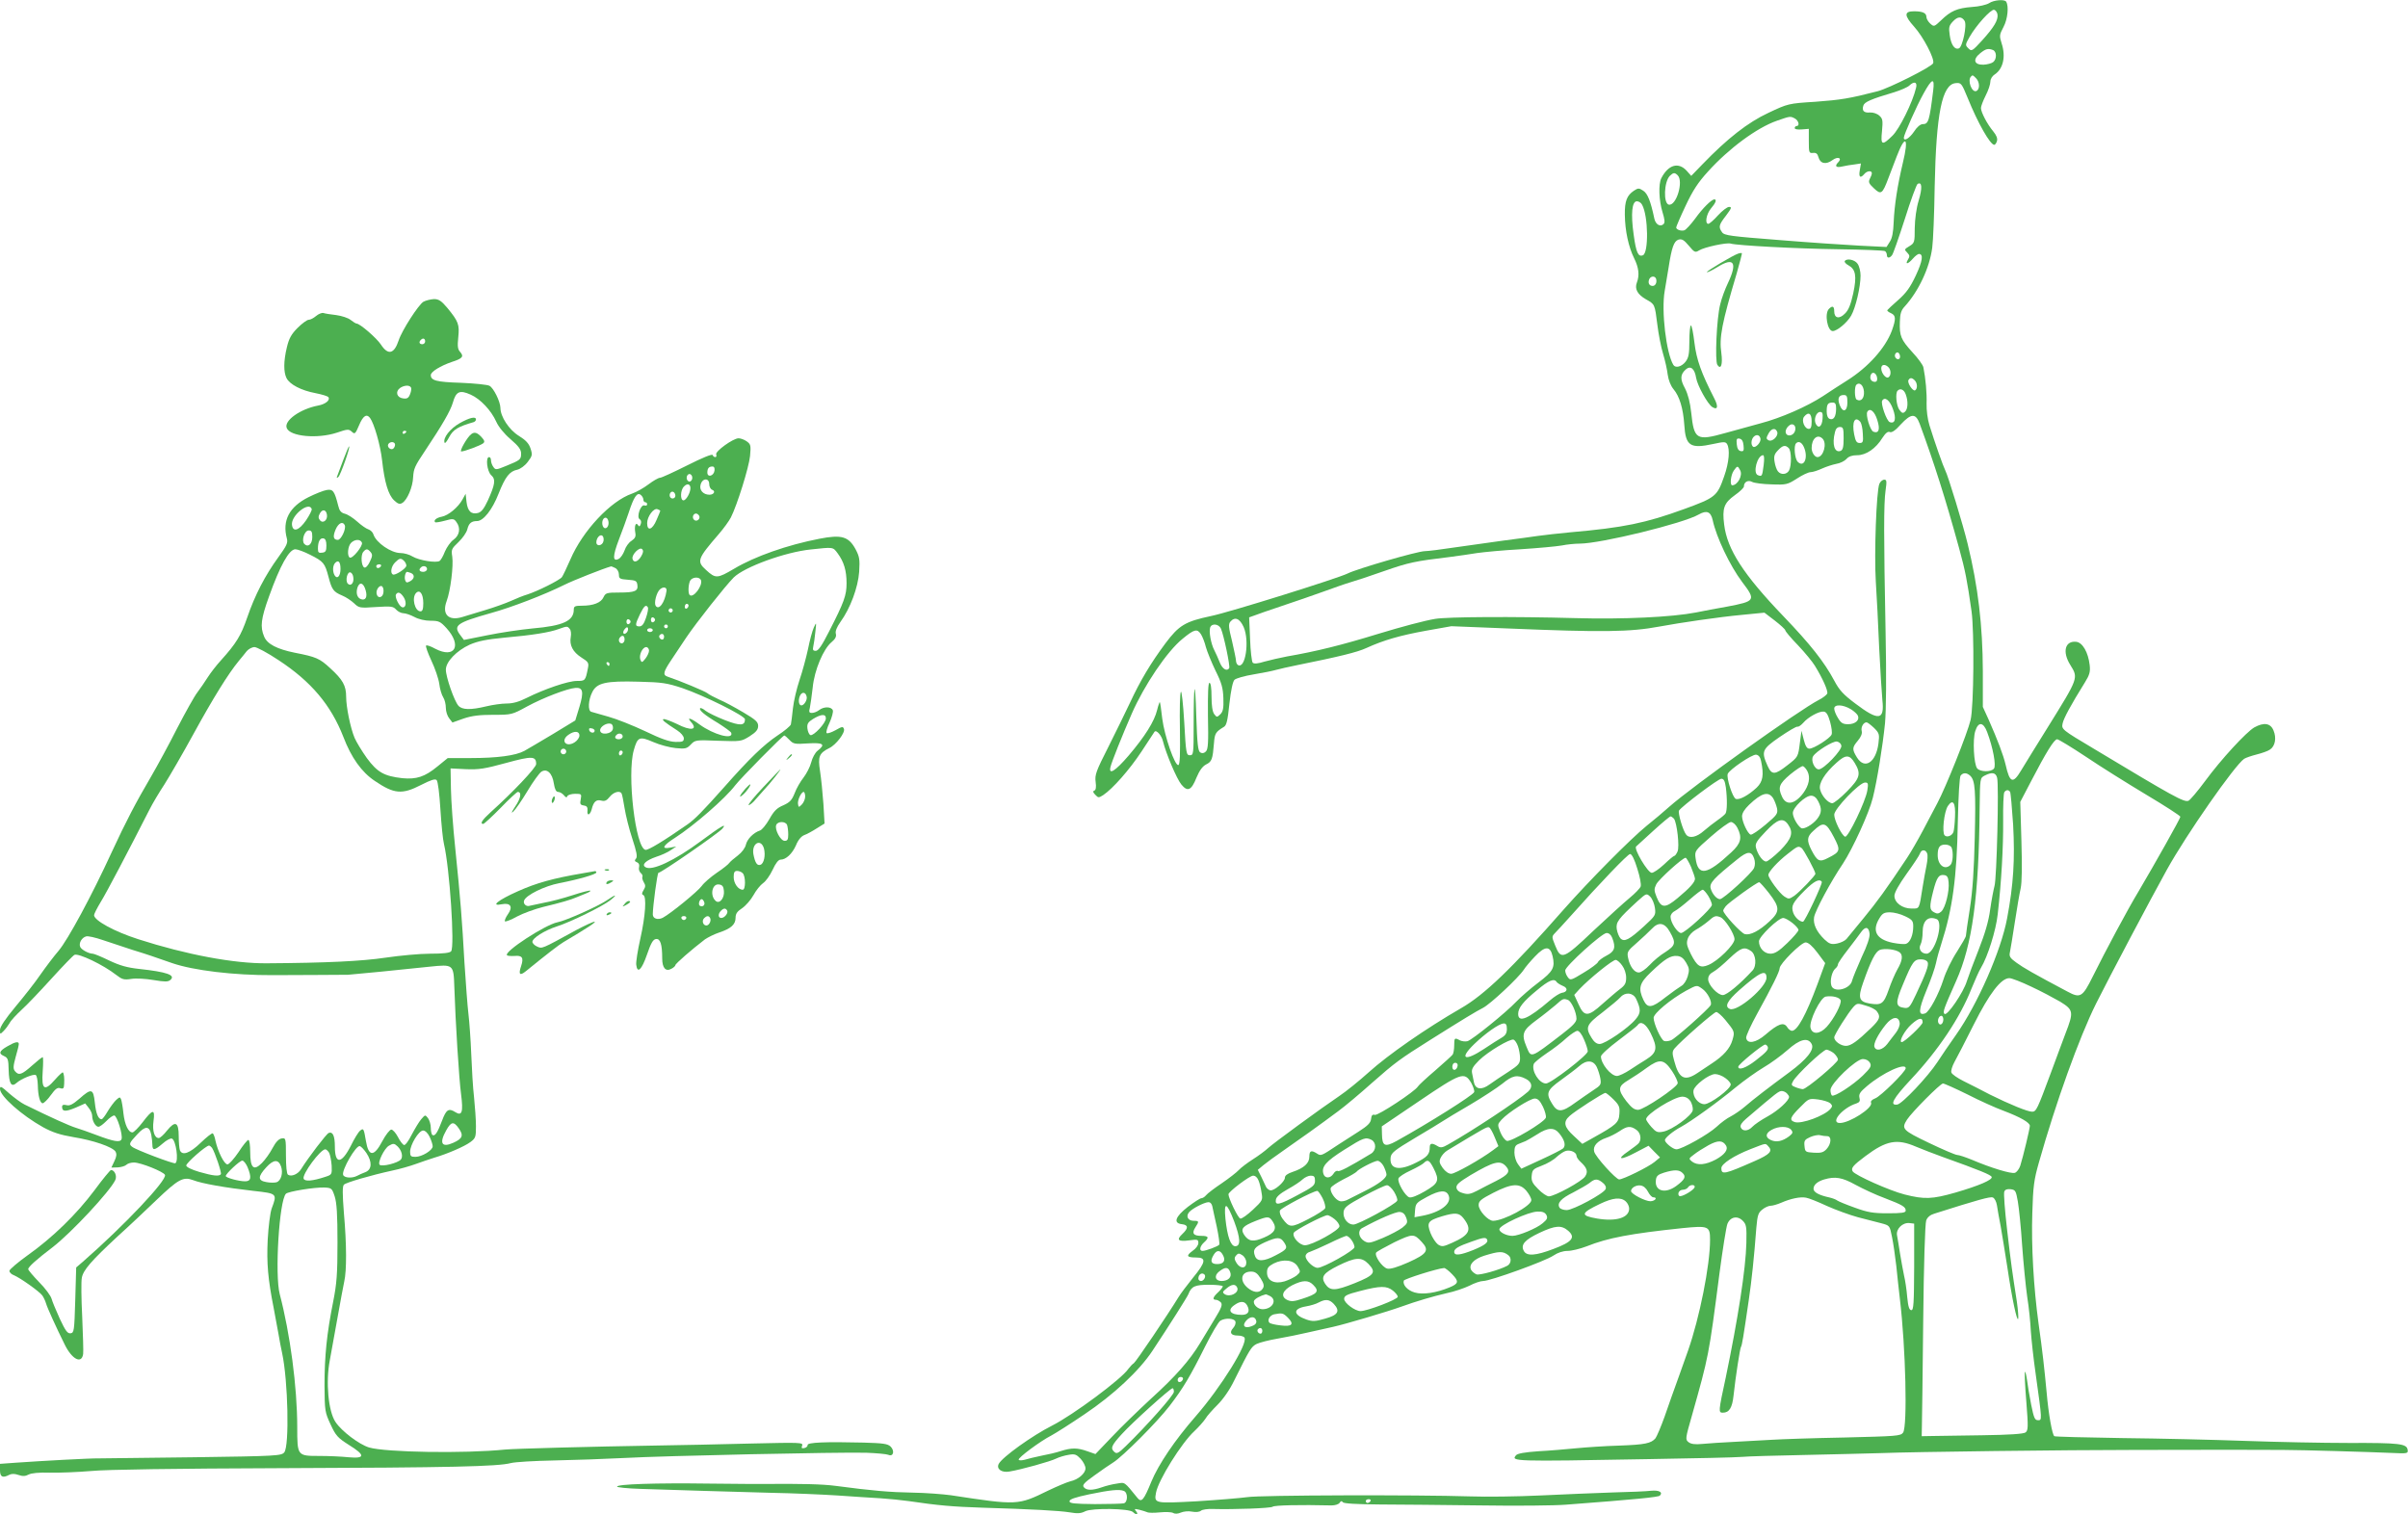 <?xml version="1.0" standalone="no"?>
<!DOCTYPE svg PUBLIC "-//W3C//DTD SVG 20010904//EN"
 "http://www.w3.org/TR/2001/REC-SVG-20010904/DTD/svg10.dtd">
<svg version="1.0" xmlns="http://www.w3.org/2000/svg"
 width="1280pt" height="805pt" viewBox="0 0 1280 805"
 preserveAspectRatio="xMidYMid meet">
<g transform="translate(0,805) scale(0.1,-0.1)"
fill="#4caf50" stroke="none">
<path d="M10573 8033 c-13 -8 -53 -18 -90 -20 -79 -6 -114 -21 -165 -71 -37
-35 -38 -35 -58 -17 -11 10 -20 26 -20 35 0 21 -20 30 -66 30 -53 0 -53 -22 1
-82 48 -53 110 -171 101 -194 -7 -19 -234 -133 -295 -149 -151 -39 -197 -46
-331 -56 -144 -9 -146 -10 -250 -59 -109 -51 -217 -135 -352 -275 l-58 -60
-25 28 c-44 47 -97 31 -134 -40 -16 -32 -13 -118 6 -180 12 -39 14 -56 6 -64
-17 -17 -42 -3 -49 28 -20 95 -36 134 -59 149 -23 15 -27 15 -50 0 -37 -25
-49 -55 -48 -127 1 -87 20 -172 49 -231 25 -50 30 -91 15 -130 -13 -34 3 -63
48 -89 48 -27 47 -25 61 -136 6 -49 19 -117 30 -153 11 -36 22 -86 25 -112 4
-29 16 -59 30 -76 33 -39 52 -103 58 -190 7 -113 31 -129 155 -102 55 12 64
12 72 0 17 -27 11 -99 -15 -172 -37 -106 -45 -113 -212 -174 -206 -75 -322
-99 -608 -124 -60 -6 -137 -14 -170 -19 -33 -5 -116 -16 -185 -25 -69 -10
-184 -26 -256 -36 -72 -11 -144 -20 -160 -20 -38 0 -362 -94 -411 -119 -50
-25 -631 -207 -726 -226 -137 -29 -170 -49 -242 -145 -78 -105 -133 -197 -188
-315 -23 -49 -75 -155 -115 -235 -66 -130 -73 -149 -68 -187 4 -28 1 -43 -7
-46 -9 -3 -7 -10 5 -22 16 -17 18 -17 42 -2 51 34 140 135 204 232 36 55 67
102 69 105 10 12 38 -20 45 -51 16 -65 73 -200 98 -230 33 -40 53 -31 80 37
16 38 32 60 51 70 31 15 35 28 42 113 4 53 9 60 53 87 14 8 20 35 29 123 8 72
18 118 27 127 8 8 54 21 103 29 49 8 102 19 119 24 17 5 67 16 111 25 223 45
321 69 368 91 92 42 179 67 317 92 l135 24 300 -12 c504 -21 650 -19 805 10
113 21 319 51 437 62 l122 12 55 -42 c31 -24 56 -47 56 -52 0 -5 30 -41 68
-80 37 -39 77 -88 89 -108 42 -68 71 -134 66 -148 -3 -7 -23 -23 -45 -34 -102
-52 -672 -459 -795 -568 -28 -25 -82 -71 -120 -101 -86 -70 -303 -289 -441
-445 -276 -314 -422 -454 -546 -525 -187 -108 -387 -247 -491 -341 -49 -44
-119 -101 -155 -125 -98 -66 -351 -251 -380 -278 -14 -13 -50 -40 -80 -59 -30
-19 -64 -45 -75 -57 -11 -12 -52 -44 -90 -70 -39 -26 -77 -55 -84 -64 -7 -9
-19 -16 -25 -16 -7 0 -39 -21 -72 -46 -67 -52 -79 -87 -31 -92 34 -4 35 -21 2
-52 -33 -31 -23 -42 36 -34 45 6 49 5 49 -14 0 -12 -13 -30 -31 -42 -36 -26
-31 -35 19 -35 56 0 52 -24 -16 -107 -32 -40 -67 -86 -77 -103 -60 -98 -227
-345 -238 -352 -7 -4 -20 -18 -29 -30 -36 -54 -295 -246 -406 -302 -105 -53
-264 -167 -283 -203 -14 -27 15 -48 56 -41 62 10 220 54 249 69 16 8 47 17 67
20 32 6 41 2 63 -21 14 -15 26 -38 26 -51 0 -27 -39 -60 -81 -69 -16 -4 -69
-26 -117 -49 -161 -79 -163 -79 -517 -25 -44 6 -136 13 -205 14 -118 2 -213
10 -409 36 -68 9 -179 12 -391 10 -8 -1 -134 1 -280 2 -286 4 -490 -3 -490
-16 0 -4 55 -10 122 -12 204 -7 481 -15 698 -21 113 -2 270 -9 350 -14 80 -6
183 -12 230 -15 47 -3 114 -10 150 -15 155 -23 235 -30 390 -35 268 -8 412
-16 467 -25 40 -7 59 -6 82 6 36 18 234 15 253 -4 18 -18 32 -14 17 4 -11 13
-9 14 17 8 16 -4 35 -10 42 -13 7 -4 37 -4 67 -1 30 3 62 2 71 -3 10 -6 25 -5
41 2 14 6 40 9 59 5 20 -4 40 -2 48 5 7 6 35 10 62 9 115 -3 309 4 319 12 9 8
144 11 313 7 19 0 38 6 43 14 6 10 11 11 17 3 4 -7 70 -11 197 -12 105 0 345
-3 535 -5 190 -3 395 -1 455 4 370 28 490 40 498 48 18 18 -4 30 -46 26 -23
-3 -114 -7 -202 -9 -88 -3 -261 -10 -385 -16 -124 -6 -292 -8 -375 -5 -281 9
-1119 7 -1185 -4 -36 -5 -157 -15 -269 -22 -224 -12 -227 -12 -216 46 12 66
136 265 204 327 22 21 48 50 58 65 9 16 39 49 65 75 29 29 64 78 89 130 83
167 90 178 118 193 16 8 67 21 114 29 46 8 115 22 153 31 38 8 101 23 139 31
68 15 293 82 365 108 77 28 169 55 239 71 40 8 95 27 122 40 26 14 59 25 73
25 38 0 331 106 373 135 24 16 51 25 76 25 21 0 66 11 100 24 115 46 235 68
509 97 140 14 148 11 148 -62 0 -136 -56 -415 -117 -589 -3 -8 -25 -69 -48
-135 -24 -66 -59 -164 -77 -217 -19 -53 -41 -104 -48 -114 -23 -27 -55 -34
-193 -39 -73 -2 -175 -9 -227 -14 -52 -5 -143 -13 -202 -16 -73 -5 -111 -12
-119 -21 -28 -33 -21 -34 696 -21 248 4 475 9 505 12 30 3 177 7 325 10 149 3
333 8 410 10 177 7 994 17 1355 17 388 1 703 1 785 0 94 0 468 -11 578 -16 85
-4 88 -3 85 17 -5 32 -42 37 -313 36 -137 0 -385 5 -550 11 -165 6 -459 13
-654 15 -194 3 -357 7 -361 10 -11 7 -31 117 -41 234 -12 127 -22 219 -43 366
-26 189 -39 415 -33 586 4 142 9 178 35 269 90 319 214 664 304 845 69 138
291 558 376 711 104 188 361 556 411 590 9 6 39 16 66 23 28 7 60 18 71 26 28
18 36 62 19 102 -16 39 -51 44 -102 16 -43 -25 -176 -169 -262 -286 -40 -54
-80 -101 -88 -104 -24 -9 -78 21 -502 276 -173 103 -173 104 -167 135 6 28 42
95 119 219 24 39 29 55 25 91 -8 69 -38 120 -71 124 -60 7 -76 -53 -32 -123
43 -70 45 -66 -119 -330 -62 -99 -125 -202 -142 -230 -44 -74 -61 -68 -83 30
-13 54 -42 130 -90 239 l-31 68 0 191 c-1 242 -25 448 -81 677 -24 99 -104
362 -119 390 -10 19 -56 149 -84 240 -10 32 -16 80 -15 115 2 54 -5 133 -17
192 -2 12 -28 48 -58 80 -61 67 -70 87 -67 163 1 42 7 61 25 80 74 81 133 206
147 313 5 37 11 183 13 325 8 389 39 543 111 550 30 3 32 0 65 -80 53 -131
119 -248 141 -248 4 0 11 9 14 20 4 14 -2 30 -20 52 -31 37 -65 101 -65 124 0
9 11 38 25 66 14 27 25 60 25 74 0 14 10 30 24 39 44 29 59 95 36 164 -13 41
-12 46 10 88 22 41 29 110 14 134 -8 14 -67 9 -91 -8z m45 -60 c4 -30 -18 -67
-82 -138 -53 -58 -56 -59 -73 -42 -17 17 -17 19 6 60 36 63 113 148 131 145 8
-2 16 -13 18 -25z m-175 -34 c14 -22 -11 -139 -30 -146 -23 -9 -42 19 -49 70
-6 41 -4 51 17 73 25 27 46 28 62 3z m151 -155 c20 -8 21 -48 1 -64 -9 -7 -32
-13 -52 -14 -50 -1 -58 28 -17 61 30 24 42 27 68 17z m-90 -150 c20 -20 21
-60 1 -68 -24 -9 -48 57 -28 77 9 9 9 9 27 -9z m-228 -66 c-20 -162 -25 -178
-56 -178 -12 0 -31 -16 -46 -40 -24 -35 -54 -54 -54 -32 0 15 68 169 105 235
45 82 60 86 51 15z m-91 15 c-18 -77 -89 -220 -126 -255 -55 -54 -63 -50 -55
25 5 56 4 66 -14 82 -12 11 -33 18 -50 17 -33 -3 -44 10 -35 37 6 19 40 34
165 71 35 11 71 27 79 35 26 25 44 19 36 -12z m-644 -163 c20 -11 27 -40 9
-40 -5 0 -10 -5 -10 -11 0 -6 15 -9 38 -7 l37 3 0 -65 c0 -61 1 -65 22 -63 17
2 24 -4 29 -22 9 -35 40 -42 75 -16 28 21 53 11 30 -12 -20 -20 -12 -30 22
-22 17 4 47 9 66 11 l33 5 -6 -36 c-7 -37 3 -45 24 -20 14 17 40 20 40 4 0 -6
-5 -19 -11 -30 -8 -17 -5 -25 22 -50 38 -36 45 -31 77 54 12 31 32 83 44 115
46 121 66 102 33 -33 -29 -122 -45 -225 -49 -317 -2 -53 -8 -85 -21 -104 l-17
-27 -142 7 c-77 4 -271 17 -430 30 -256 20 -290 24 -302 41 -20 28 -18 39 21
89 29 39 32 46 16 46 -10 0 -36 -20 -59 -45 -22 -25 -46 -45 -51 -45 -20 0
-11 52 14 82 25 29 32 48 18 48 -15 0 -62 -46 -102 -102 -23 -31 -49 -59 -57
-62 -17 -6 -44 3 -44 15 0 4 22 56 50 115 38 81 66 124 119 182 111 123 260
233 366 270 72 25 71 25 96 12z m-623 -302 c32 -32 -7 -163 -47 -156 -30 6
-26 121 5 153 19 18 26 19 42 3z m1281 -134 c-13 -43 -20 -98 -21 -147 0 -75
-1 -79 -29 -96 -27 -16 -27 -18 -11 -34 14 -14 14 -21 4 -37 -17 -28 0 -25 26
5 12 14 27 25 32 25 25 0 20 -37 -16 -114 -30 -64 -51 -93 -94 -131 -30 -26
-56 -51 -58 -54 -1 -4 8 -11 20 -16 26 -12 27 -30 4 -94 -35 -92 -125 -193
-238 -264 -35 -22 -92 -59 -128 -83 -84 -55 -223 -116 -330 -144 -47 -13 -132
-36 -189 -52 -153 -43 -166 -35 -181 107 -6 56 -17 98 -33 130 -27 49 -26 74
4 101 25 22 47 5 55 -45 7 -41 61 -139 86 -155 29 -18 33 3 10 47 -68 133 -94
204 -105 295 -6 50 -14 92 -19 92 -4 0 -8 -38 -8 -84 0 -69 -4 -88 -21 -110
-21 -26 -53 -34 -64 -16 -38 62 -65 288 -46 394 6 34 15 90 21 126 16 104 28
138 52 146 18 5 29 -1 55 -32 30 -36 34 -38 55 -25 27 17 147 43 168 36 33
-10 348 -27 572 -30 131 -2 242 -6 248 -10 5 -3 10 -13 10 -21 0 -17 14 -18
27 -1 6 6 36 93 68 192 31 99 62 183 68 187 24 14 26 -21 6 -88z m-1470 -23
c33 -60 35 -256 4 -268 -25 -10 -36 14 -49 109 -16 113 -9 178 17 178 10 0 23
-8 28 -19z m74 -393 c6 -19 -3 -38 -18 -38 -18 0 -26 15 -19 34 7 19 31 21 37
4z m1297 -414 c0 -16 -16 -19 -25 -4 -8 13 4 32 16 25 5 -4 9 -13 9 -21z m-62
-56 c15 -15 15 -45 0 -54 -13 -8 -38 22 -38 48 0 21 20 24 38 6z m-60 -56 c2
-14 -2 -22 -12 -22 -19 0 -29 17 -22 36 8 22 30 12 34 -14z m200 -14 c14 -14
16 -44 2 -53 -12 -7 -44 41 -35 55 8 13 18 13 33 -2z m-270 -59 c3 -36 -16
-57 -39 -43 -11 6 -12 67 -2 78 17 17 38 -1 41 -35z m222 -15 c14 -37 12 -80
-4 -93 -11 -10 -17 -7 -30 11 -16 22 -22 89 -9 101 14 15 34 6 43 -19z m-310
-44 c0 -48 -25 -56 -41 -13 -13 34 -5 53 21 53 17 0 20 -6 20 -40z m242 -34
c19 -51 12 -81 -17 -70 -17 7 -49 99 -40 114 14 23 40 3 57 -44z m-302 2 c0
-42 -13 -63 -34 -55 -10 4 -16 18 -16 40 0 38 6 47 32 47 14 0 18 -8 18 -32z
m219 -61 c16 -50 8 -73 -21 -62 -17 7 -42 90 -32 106 14 23 39 2 53 -44z
m-291 6 c-3 -41 -22 -54 -36 -26 -12 23 2 63 23 63 13 0 15 -8 13 -37z m-58
-13 c0 -29 -4 -40 -15 -40 -23 0 -41 46 -25 65 23 28 40 18 40 -25z m574 -12
c77 -209 137 -397 210 -663 33 -121 42 -166 66 -335 15 -108 12 -505 -5 -577
-16 -69 -132 -359 -177 -443 -16 -30 -51 -96 -77 -146 -26 -49 -64 -115 -84
-145 -111 -167 -160 -234 -230 -319 -43 -52 -85 -103 -92 -112 -8 -9 -30 -20
-50 -24 -31 -6 -41 -2 -67 22 -42 41 -61 81 -55 118 6 35 89 190 154 286 51
78 138 267 158 348 23 91 53 278 65 397 6 70 8 245 3 485 -10 508 -10 684 0
753 7 49 6 57 -7 57 -9 0 -21 -10 -26 -22 -16 -38 -28 -373 -19 -518 5 -74 13
-234 18 -355 6 -121 14 -246 17 -277 12 -108 -20 -112 -144 -18 -64 48 -85 71
-112 122 -53 99 -126 192 -271 343 -211 220 -298 354 -314 486 -11 87 -1 115
56 156 27 19 49 40 49 47 0 24 22 36 44 24 11 -6 58 -12 103 -13 78 -3 85 -1
135 31 29 19 61 34 73 34 11 0 38 9 60 19 22 10 56 21 76 25 20 3 44 15 54 26
12 14 31 20 57 20 47 0 99 35 134 92 17 26 29 36 40 31 10 -4 30 9 58 41 55
59 79 60 100 4z m-315 9 c6 -8 12 -36 13 -63 3 -43 1 -49 -17 -49 -16 0 -22
10 -29 46 -13 66 4 100 33 66z m-348 -50 c-10 -26 -44 -30 -49 -6 -2 9 4 24
14 33 22 23 46 4 35 -27z m259 -37 c0 -46 -4 -62 -16 -67 -32 -12 -47 34 -30
100 4 18 13 27 26 27 18 0 20 -7 20 -60z m-353 34 c8 -22 -27 -56 -47 -44 -12
7 -12 12 0 34 15 29 38 34 47 10z m-89 -36 c4 -19 -26 -51 -39 -43 -13 9 -11
39 3 53 15 15 32 10 36 -10z m330 0 c25 -25 5 -98 -27 -98 -15 0 -31 25 -31
48 0 50 31 77 58 50z m-420 -36 c3 -28 0 -33 -15 -30 -12 2 -19 14 -21 36 -3
28 0 33 15 30 12 -2 19 -14 21 -36z m320 -7 c26 -56 2 -114 -32 -80 -16 16
-22 85 -9 98 13 14 30 6 41 -18z m-80 -7 c15 -15 16 -92 2 -119 -12 -22 -43
-25 -59 -5 -7 8 -15 31 -18 51 -5 29 -1 41 17 60 26 28 40 31 58 13z m-133
-90 c-8 -62 -9 -62 -31 -54 -28 11 -3 106 28 106 6 0 7 -20 3 -52z m-125 -28
c15 -27 -13 -79 -42 -80 -14 0 -8 55 8 78 19 27 21 27 34 2z m-146 -265 c19
-90 92 -243 156 -328 75 -99 72 -103 -80 -132 -52 -9 -126 -23 -165 -31 -129
-25 -388 -37 -640 -30 -330 9 -681 7 -746 -4 -55 -9 -176 -41 -304 -80 -195
-60 -329 -93 -485 -120 -36 -7 -89 -19 -118 -27 -35 -11 -56 -13 -63 -6 -5 5
-12 62 -14 125 l-5 116 28 10 c15 6 81 29 147 51 66 22 165 56 220 76 55 20
120 43 145 50 25 7 106 34 180 60 129 45 163 52 347 74 45 6 110 15 145 21 35
5 138 15 230 20 92 6 191 15 219 20 29 6 72 10 96 10 111 0 553 108 633 155
42 24 64 15 74 -30z m-2493 -569 c32 -74 9 -226 -31 -201 -5 3 -10 14 -10 23
0 9 -10 55 -21 104 -18 71 -20 90 -9 103 24 28 50 18 71 -29z m-121 -8 c15
-34 50 -200 44 -210 -12 -19 -36 -5 -50 30 -8 20 -21 50 -29 65 -18 34 -30
100 -22 122 9 23 46 18 57 -7z m-106 -30 c8 -13 20 -43 26 -68 7 -25 30 -81
51 -125 33 -66 40 -92 42 -147 2 -53 -2 -71 -16 -85 -18 -17 -19 -17 -33 1 -9
13 -14 45 -14 93 0 45 -4 73 -11 73 -7 0 -9 -56 -8 -175 3 -143 1 -178 -11
-190 -10 -10 -20 -11 -30 -5 -12 7 -16 45 -21 192 -6 211 -14 186 -14 -47 0
-153 -1 -160 -20 -160 -19 0 -21 10 -30 175 -6 102 -14 170 -18 162 -5 -7 -7
-97 -5 -199 2 -133 0 -187 -8 -190 -19 -6 -74 154 -86 247 -5 47 -11 86 -13
88 -1 1 -8 -17 -14 -42 -15 -62 -66 -142 -151 -242 -72 -84 -108 -106 -97 -61
6 26 63 169 113 283 66 151 188 332 270 398 63 52 78 55 98 24z m3454 -398
c18 -11 35 -27 38 -35 10 -24 -15 -45 -52 -45 -28 0 -38 6 -54 33 -11 17 -20
40 -20 50 0 24 46 22 88 -3z m-110 -67 c8 -29 12 -59 8 -68 -7 -19 -94 -75
-118 -75 -13 0 -21 13 -30 48 l-12 47 -8 -60 c-10 -80 -9 -78 -68 -124 -65
-51 -82 -52 -104 -3 -35 78 -30 89 64 154 47 32 89 57 95 55 5 -2 18 7 30 20
26 31 85 63 109 60 14 -1 23 -16 34 -54z m234 -33 c28 -28 29 -34 23 -83 -13
-100 -73 -140 -114 -74 -27 44 -26 53 5 90 16 19 24 38 20 51 -5 20 9 46 26
46 5 0 23 -14 40 -30z m601 -22 c31 -82 49 -179 36 -194 -15 -19 -73 -18 -89
1 -18 22 -25 154 -10 199 16 51 43 48 63 -6z m525 -131 c77 -52 221 -142 321
-202 99 -59 181 -112 181 -117 0 -9 -135 -249 -223 -398 -57 -94 -176 -317
-243 -452 -54 -109 -66 -116 -133 -80 -181 96 -235 127 -272 154 -35 25 -40
34 -35 56 3 15 15 86 26 159 11 73 25 154 31 180 7 32 8 118 4 254 l-6 206 57
109 c80 154 123 224 139 224 7 0 76 -42 153 -93z m-1300 59 c5 -23 -94 -126
-120 -126 -23 0 -44 49 -30 70 16 26 105 81 126 78 12 -2 22 -11 24 -22z
m-427 -81 c16 -75 10 -110 -23 -142 -44 -41 -92 -67 -111 -60 -17 6 -51 112
-43 133 9 23 130 105 151 102 13 -2 22 -13 26 -33z m498 -11 c35 -58 28 -81
-41 -151 -34 -35 -70 -63 -78 -63 -22 0 -57 39 -65 73 -9 32 24 86 87 142 49
45 70 44 97 -1z m-251 -45 c16 -32 8 -74 -23 -116 -46 -60 -91 -67 -113 -17
-22 48 -15 67 44 117 32 26 62 46 68 44 6 -2 17 -14 24 -28z m866 -24 c25 -26
29 -75 23 -328 -4 -172 -11 -281 -26 -377 -12 -74 -21 -140 -21 -145 0 -6 -22
-44 -48 -85 -27 -41 -59 -107 -71 -146 -26 -81 -75 -172 -97 -181 -38 -14 -37
16 5 119 24 57 47 123 52 148 5 25 18 72 29 105 59 183 82 352 87 645 3 141 9
240 15 247 14 17 33 16 52 -2z m142 -10 c10 -38 -2 -535 -14 -575 -5 -19 -16
-75 -23 -125 -8 -62 -28 -129 -61 -213 -27 -68 -55 -143 -63 -168 -17 -58
-105 -188 -119 -174 -10 10 -4 26 62 175 86 192 121 446 125 920 2 159 2 159
27 172 39 20 59 16 66 -12z m-1442 -51 c8 -62 7 -126 -2 -139 -4 -6 -23 -22
-42 -35 -19 -13 -52 -39 -73 -57 -38 -34 -77 -42 -94 -20 -17 21 -45 116 -38
128 15 23 208 169 225 169 13 0 19 -11 24 -46z m752 -16 c-9 -58 -102 -251
-118 -246 -18 6 -58 87 -58 117 0 31 134 171 164 171 16 0 18 -5 12 -42z m759
-8 c3 -5 10 -83 16 -174 10 -183 2 -319 -32 -498 -32 -172 -157 -457 -272
-620 -34 -48 -79 -114 -99 -145 -49 -75 -187 -222 -213 -225 -43 -6 -22 32 72
133 144 153 262 328 323 484 18 44 40 94 50 110 36 59 80 200 89 284 20 175
30 360 29 497 -1 77 2 146 6 152 9 14 23 15 31 2z m-1260 -33 c8 -13 17 -37
21 -54 5 -28 1 -35 -61 -87 -37 -31 -72 -55 -79 -53 -16 5 -45 67 -46 97 0 17
13 38 38 62 66 63 102 73 127 35z m240 -17 c20 -39 19 -62 -6 -94 -25 -31 -71
-57 -85 -48 -20 14 -44 57 -44 80 0 29 66 92 97 92 15 0 28 -10 38 -30z m727
-83 c-1 -34 -5 -69 -8 -79 -6 -20 -34 -32 -47 -19 -15 15 -3 125 17 156 27 40
42 18 38 -58z m-1494 -9 c16 -21 31 -150 19 -175 -6 -13 -13 -23 -17 -23 -4 0
-28 -20 -54 -45 -27 -25 -56 -45 -66 -45 -21 0 -97 128 -83 140 4 4 46 42 92
84 46 42 87 76 91 76 4 0 12 -6 18 -12z m606 -30 c31 -44 21 -76 -42 -140 -33
-32 -66 -58 -74 -58 -18 0 -44 36 -54 74 -5 21 3 35 52 86 62 66 92 75 118 38z
m-269 -18 c27 -53 20 -83 -32 -131 -131 -122 -177 -129 -190 -31 -5 38 -4 40
82 115 48 42 96 77 106 77 10 0 25 -13 34 -30z m513 -50 c37 -71 35 -78 -31
-111 -45 -24 -57 -18 -88 42 -26 51 -24 71 9 101 55 52 68 48 110 -32z m626
-56 c10 -26 7 -79 -6 -92 -30 -30 -68 -1 -68 52 0 41 10 56 40 56 16 0 30 -7
34 -16z m-798 -2 c11 -6 74 -124 74 -137 0 -10 -83 -96 -112 -117 -27 -18 -30
-19 -53 -4 -25 16 -85 97 -85 115 0 16 50 71 103 112 52 41 56 43 73 31z m668
-29 c4 -9 2 -37 -3 -62 -5 -25 -15 -77 -21 -116 -19 -122 -16 -115 -59 -115
-49 0 -91 31 -91 68 0 17 25 61 65 117 36 50 68 98 71 108 7 22 30 22 38 0z
m-920 -26 c6 -17 6 -36 0 -51 -10 -26 -162 -165 -181 -166 -18 0 -42 28 -50
58 -7 28 18 54 141 153 55 45 76 46 90 6z m-621 -54 c14 -43 22 -85 18 -96 -4
-10 -30 -37 -58 -60 -28 -23 -115 -102 -193 -175 -160 -152 -172 -157 -203
-79 -19 47 -19 48 -1 67 10 10 46 49 79 86 163 183 308 334 320 334 9 0 24
-30 38 -77z m286 8 c11 -27 21 -56 21 -63 -1 -18 -26 -47 -92 -102 -67 -56
-88 -55 -112 5 -14 35 -14 43 -2 68 14 27 140 141 156 141 4 0 17 -22 29 -49z
m1369 -81 c5 -48 -17 -136 -39 -156 -14 -12 -22 -13 -38 -4 -25 13 -26 29 -5
112 19 74 30 90 58 86 16 -2 22 -11 24 -38z m-674 2 c5 -9 -90 -212 -100 -212
-18 0 -43 23 -52 48 -12 36 -4 53 62 119 48 48 78 64 90 45z m-280 -61 c58
-75 58 -97 2 -149 -55 -51 -102 -75 -131 -68 -20 5 -115 108 -115 125 0 4 6
14 13 23 14 19 166 128 178 128 4 0 28 -27 53 -59z m-324 -13 c11 -18 20 -40
20 -48 0 -19 -143 -150 -164 -150 -19 0 -56 56 -56 86 0 12 10 25 23 31 12 6
48 34 80 62 32 28 62 51 68 51 5 0 18 -15 29 -32z m-283 -65 c5 -38 3 -41 -58
-97 -79 -72 -104 -85 -125 -65 -8 9 -17 31 -20 50 -5 37 8 54 110 148 48 43
48 43 68 24 11 -11 22 -38 25 -60z m1330 -44 c38 -18 43 -25 43 -54 0 -45 -16
-84 -37 -92 -9 -4 -41 -1 -72 5 -87 18 -112 63 -71 130 16 27 26 32 57 32 20
0 56 -9 80 -21z m-982 -5 c24 -9 75 -89 75 -117 0 -29 -88 -116 -139 -137 -43
-18 -59 -8 -93 58 -22 45 -25 58 -16 83 6 17 24 36 42 46 17 9 46 29 64 44 35
31 41 33 67 23z m382 -30 c18 -14 33 -31 33 -38 0 -7 -27 -38 -59 -69 -45 -44
-67 -57 -90 -57 -33 0 -61 30 -61 66 0 25 103 124 129 124 8 0 29 -11 48 -26z
m767 20 c40 -15 -9 -184 -53 -184 -28 0 -45 25 -32 49 6 11 11 40 11 65 0 61
28 88 74 70z m-1417 -69 c33 -58 29 -71 -24 -106 -27 -16 -64 -47 -84 -69 -21
-22 -46 -40 -58 -40 -24 0 -48 33 -57 79 -6 30 -3 36 47 79 29 26 65 59 79 74
36 39 69 34 97 -17z m1061 -9 c2 -18 -13 -64 -42 -124 -24 -54 -47 -110 -51
-125 -9 -45 -97 -67 -110 -27 -9 27 3 76 21 91 8 6 14 17 14 23 0 6 24 41 53
78 28 37 60 78 70 93 23 32 41 28 45 -9z m-1368 -22 c20 -51 13 -72 -30 -94
-23 -12 -43 -27 -46 -35 -3 -7 -37 -33 -76 -56 -67 -41 -71 -42 -84 -24 -8 10
-14 26 -14 36 0 22 195 199 220 199 13 0 24 -10 30 -26z m1091 -79 l41 -55
-41 -112 c-61 -164 -107 -248 -136 -248 -7 0 -19 9 -26 21 -18 27 -48 16 -114
-41 -51 -44 -97 -52 -103 -18 -2 10 25 68 59 130 79 143 119 224 119 241 0 23
114 137 138 137 14 0 35 -18 63 -55z m-1408 -18 c14 -60 3 -81 -75 -140 -40
-30 -93 -76 -118 -102 -56 -59 -232 -201 -259 -210 -11 -3 -29 -1 -40 4 -29
16 -31 14 -31 -26 0 -21 -4 -43 -8 -49 -4 -6 -45 -43 -92 -84 -47 -40 -89 -79
-93 -86 -15 -26 -211 -155 -229 -151 -12 4 -18 -2 -20 -22 -2 -20 -18 -36 -65
-66 -35 -22 -83 -53 -109 -70 -93 -62 -92 -61 -114 -47 -30 19 -40 15 -40 -17
0 -35 -29 -61 -89 -81 -27 -9 -41 -19 -41 -31 0 -21 -57 -71 -78 -67 -8 2 -18
10 -22 18 -4 8 -15 32 -25 53 l-19 38 30 25 c16 13 63 48 104 76 81 56 200
141 295 212 33 24 114 92 180 151 120 106 149 127 305 225 186 117 246 153
283 172 39 20 188 159 217 203 8 13 35 45 59 70 54 57 81 58 94 2z m1055 27
c26 -18 31 -78 8 -103 -66 -72 -137 -131 -158 -131 -28 0 -78 54 -78 84 0 18
9 30 28 40 15 8 53 40 85 71 62 58 79 64 115 39z m790 -7 c18 -14 15 -44 -12
-90 -13 -23 -34 -72 -47 -110 -26 -74 -38 -82 -100 -72 -58 10 -64 30 -35 112
42 119 65 163 88 173 26 10 86 3 106 -13z m-1135 -55 c17 -29 18 -39 8 -73 -6
-21 -21 -44 -33 -50 -12 -7 -50 -34 -84 -60 -74 -59 -96 -61 -118 -15 -29 62
-22 89 39 147 75 72 105 90 140 87 21 -2 34 -12 48 -36z m-340 -15 c12 -16 21
-42 21 -64 0 -30 -6 -41 -34 -62 -19 -14 -60 -50 -92 -78 -76 -69 -97 -70
-127 -2 l-23 50 28 31 c53 56 179 158 193 155 8 -1 23 -14 34 -30z m1624 17
c6 -16 -8 -56 -63 -172 -31 -66 -37 -73 -61 -70 -48 6 -49 27 -8 124 51 123
60 134 96 134 18 0 32 -6 36 -16z m-857 -82 c0 -50 -154 -181 -194 -166 -31
12 -15 43 49 100 110 97 145 113 145 66z m1407 -47 c52 -24 121 -61 154 -80
71 -44 73 -54 28 -170 -16 -44 -52 -138 -78 -210 -71 -191 -77 -205 -99 -205
-24 0 -119 39 -224 91 -45 24 -109 56 -141 72 -32 16 -61 36 -64 45 -4 8 4 34
16 56 13 23 59 112 103 200 83 165 145 246 189 246 12 0 64 -20 116 -45z
m-2522 24 c4 -5 18 -14 32 -20 29 -11 26 -33 -5 -37 -11 -2 -40 -20 -64 -41
-113 -97 -168 -121 -168 -71 0 32 27 66 99 125 64 54 93 66 106 44z m773 -35
c29 -20 55 -71 45 -88 -14 -23 -187 -177 -210 -186 -13 -5 -29 -7 -37 -4 -17
6 -56 93 -56 123 0 24 91 99 172 144 60 32 57 31 86 11z m-351 -54 c26 -56 26
-75 -3 -109 -38 -46 -162 -131 -191 -131 -16 0 -30 11 -43 33 -34 55 -28 70
58 135 42 33 86 69 96 81 26 29 67 24 83 -9z m1087 -7 c7 -18 -35 -99 -74
-142 -37 -40 -77 -42 -86 -5 -9 35 53 162 81 166 35 6 73 -4 79 -19z m-1449 1
c18 -7 45 -66 45 -100 0 -17 -20 -38 -76 -81 -172 -132 -164 -129 -190 -67
-28 67 -20 87 52 140 37 27 83 64 103 81 39 35 41 36 66 27z m1642 -61 c21
-28 15 -43 -30 -87 -75 -72 -108 -96 -135 -96 -27 0 -62 25 -62 45 0 14 74
131 102 162 19 20 22 21 66 7 26 -7 53 -21 59 -31z m-806 -45 c50 -61 51 -63
38 -107 -13 -45 -48 -84 -109 -124 -22 -15 -57 -38 -78 -52 -68 -45 -98 -29
-123 67 -11 39 -10 49 2 64 32 38 209 194 222 194 7 0 29 -19 48 -42z m1159 3
c0 -23 -16 -36 -25 -21 -9 14 1 40 15 40 5 0 10 -9 10 -19z m-232 -19 c2 -12
-7 -35 -20 -52 -13 -16 -33 -43 -46 -60 -25 -32 -59 -40 -68 -16 -7 17 19 68
60 119 34 43 69 47 74 9z m122 3 c0 -14 -96 -105 -111 -105 -18 0 15 62 52 95
39 35 59 38 59 10z m-2210 -35 c0 -22 -7 -34 -27 -46 -16 -9 -58 -36 -94 -60
-104 -69 -135 -54 -52 26 58 56 132 109 156 109 12 1 17 -7 17 -29z m764 -22
c39 -79 35 -104 -26 -142 -19 -11 -57 -36 -83 -53 -27 -18 -59 -33 -70 -33
-32 0 -85 65 -85 104 0 9 43 48 94 86 52 39 98 75 101 80 16 25 44 8 69 -42z
m-354 -34 c11 -25 20 -53 20 -63 0 -20 -196 -171 -222 -171 -37 0 -79 68 -65
104 3 8 34 33 69 57 35 23 82 59 105 81 24 21 50 38 58 38 9 0 24 -19 35 -46z
m-351 -36 c6 -17 11 -46 11 -63 0 -29 -7 -37 -62 -73 -35 -22 -79 -52 -100
-67 -42 -31 -75 -27 -83 11 -3 13 -7 35 -10 49 -4 20 3 34 37 68 48 47 166
117 184 110 7 -3 17 -18 23 -35z m1561 12 c16 -30 -26 -82 -118 -150 -110 -81
-192 -144 -237 -183 -22 -19 -56 -42 -75 -52 -19 -9 -53 -34 -75 -55 -43 -40
-185 -120 -214 -120 -18 0 -61 35 -61 49 0 12 42 47 85 70 55 30 198 133 292
211 44 36 110 83 147 105 38 22 95 64 128 93 65 58 108 69 128 32z m-233 -16
c4 -14 -7 -27 -65 -72 -50 -39 -92 -54 -92 -33 0 13 133 121 144 118 6 -2 11
-7 13 -13z m351 -33 c12 -11 22 -26 22 -34 0 -16 -167 -157 -187 -157 -6 0
-23 4 -38 10 -23 9 -25 12 -14 32 18 34 160 168 178 168 9 -1 26 -9 39 -19z
m192 -51 c9 -17 4 -27 -38 -68 -53 -51 -150 -114 -164 -106 -4 3 -8 16 -8 29
0 35 136 165 172 165 17 0 31 -8 38 -20z m-1452 -23 c7 -15 16 -43 19 -61 5
-32 2 -36 -38 -62 -24 -16 -66 -45 -94 -65 -72 -53 -96 -55 -125 -6 -34 55
-27 72 47 125 36 26 80 59 97 74 39 35 76 33 94 -5z m400 -21 c18 -27 31 -56
30 -65 -5 -23 -179 -140 -210 -141 -21 0 -35 11 -63 46 -47 62 -45 79 11 112
25 15 69 44 97 65 69 50 92 47 135 -17z m-1140 27 c-5 -25 -28 -28 -28 -4 0
12 6 21 16 21 9 0 14 -7 12 -17z m2382 -12 c0 -18 -134 -150 -162 -160 -18 -7
-26 -16 -22 -24 10 -27 -114 -107 -166 -107 -54 0 14 81 88 104 17 6 21 13 16
31 -4 18 3 30 40 61 85 72 206 127 206 95z m-959 -52 c16 -11 29 -27 29 -34 0
-24 -109 -105 -140 -105 -32 0 -63 39 -58 73 4 27 82 87 115 87 14 0 38 -9 54
-21z m-1351 -25 c11 -20 19 -43 16 -50 -7 -17 -240 -164 -413 -260 -62 -34
-76 -27 -77 37 l-1 41 198 134 c223 151 241 158 277 98z m290 21 c34 -17 39
-44 13 -68 -55 -49 -297 -209 -425 -281 -31 -18 -41 -19 -58 -8 -28 17 -40 15
-40 -7 0 -37 -13 -52 -71 -81 -92 -47 -144 -36 -137 27 3 24 20 38 129 103 69
41 137 82 150 91 13 9 78 48 145 87 66 39 142 89 170 111 53 44 79 49 124 26z
m2348 -83 c64 -33 151 -72 192 -87 90 -34 140 -63 140 -80 0 -14 -36 -165 -51
-212 -6 -18 -19 -35 -29 -38 -20 -6 -126 26 -227 69 -34 14 -70 26 -79 26 -9
0 -77 29 -150 64 -142 68 -148 75 -117 124 26 40 176 191 191 192 7 0 65 -26
130 -58z m-960 6 c7 -7 12 -15 12 -19 0 -20 -58 -73 -114 -104 -35 -19 -71
-44 -81 -55 -22 -24 -53 -26 -62 -3 -4 11 5 25 28 45 166 142 173 147 190 148
8 0 20 -5 27 -12z m-921 -33 c30 -30 34 -40 31 -77 -3 -46 -16 -58 -140 -127
l-57 -32 -45 42 c-52 47 -58 75 -23 106 27 25 178 123 191 123 4 0 24 -16 43
-35z m409 -9 c8 -14 14 -35 12 -48 -4 -28 -109 -105 -157 -114 -30 -6 -38 -3
-63 25 -15 17 -28 36 -28 41 0 27 148 119 192 120 18 0 33 -8 44 -24z m-784
-30 c11 -24 18 -50 15 -58 -9 -25 -186 -130 -207 -123 -10 3 -26 24 -35 47
-16 40 -15 41 7 66 36 39 151 112 176 112 16 0 28 -11 44 -44z m1527 19 c12
-12 12 -17 1 -30 -30 -36 -154 -82 -190 -70 -30 10 -25 25 28 78 47 48 47 48
97 42 28 -4 56 -13 64 -20z m-1784 -180 l20 -48 -28 -21 c-64 -48 -202 -126
-223 -126 -14 0 -31 12 -45 31 -18 25 -20 35 -11 54 6 13 21 30 34 38 205 124
211 127 223 124 6 -2 19 -25 30 -52z m753 39 c22 -15 29 -49 14 -70 -4 -6 -29
-25 -56 -44 -68 -46 -42 -50 40 -6 l67 35 30 -31 31 -31 -29 -24 c-31 -26
-167 -93 -188 -93 -17 0 -127 121 -133 148 -8 29 17 57 64 73 19 6 50 22 70
35 41 28 59 30 90 8z m823 0 c11 -14 9 -19 -11 -35 -35 -26 -67 -33 -96 -20
-32 14 -30 37 4 55 36 20 86 20 103 0z m-1232 -20 c29 -36 35 -64 20 -79 -8
-7 -61 -34 -118 -60 l-104 -48 -18 24 c-10 13 -19 41 -19 62 0 30 5 39 23 46
12 5 29 12 37 15 8 4 35 19 60 35 58 38 92 39 119 5z m1424 -14 c24 0 22 -41
-4 -69 -17 -18 -30 -21 -67 -19 -45 3 -47 4 -50 36 -3 28 1 34 30 47 18 8 42
13 53 10 11 -3 28 -5 38 -5z m-2422 -20 c26 -15 25 -56 -3 -73 -117 -71 -169
-98 -177 -92 -6 3 -16 -3 -23 -15 -16 -25 -45 -26 -53 -1 -12 39 13 67 111
129 103 65 113 68 145 52z m1884 -30 c13 -21 -7 -48 -54 -74 -55 -29 -98 -33
-127 -11 -18 15 -18 16 10 37 16 13 51 35 78 50 50 27 75 27 93 -2z m1010 -6
c33 -14 96 -38 140 -54 201 -72 259 -96 262 -107 5 -15 -66 -46 -193 -83 -123
-35 -164 -37 -270 -10 -79 20 -263 102 -276 123 -10 17 1 31 68 81 111 83 167
94 269 50z m-787 4 c27 -27 12 -44 -70 -80 -161 -71 -178 -75 -178 -38 0 23
68 67 155 101 85 33 78 32 93 17z m-1018 -52 c0 -7 9 -21 21 -32 35 -32 42
-53 25 -78 -16 -26 -163 -106 -193 -106 -10 0 -36 17 -57 39 -31 31 -37 44
-34 72 3 30 8 35 53 52 28 10 64 31 80 47 17 15 39 30 50 32 25 6 55 -9 55
-26z m-1025 -56 c8 -16 15 -36 15 -44 0 -19 -40 -50 -114 -87 -34 -17 -73 -37
-89 -45 -15 -9 -36 -13 -46 -9 -24 7 -54 52 -47 70 3 8 33 28 68 46 35 17 66
36 69 40 8 13 91 56 111 58 10 0 24 -12 33 -29z m265 -10 c33 -65 28 -80 -46
-123 -39 -23 -72 -36 -83 -32 -22 7 -65 81 -57 101 3 8 32 27 63 41 32 15 64
33 71 40 21 21 30 16 52 -27z m385 10 c25 -28 14 -44 -52 -78 -32 -16 -77 -39
-101 -52 -35 -18 -49 -21 -75 -13 -21 5 -33 16 -35 29 -2 16 14 30 75 67 124
73 157 81 188 47z m939 -36 c20 -19 12 -35 -34 -69 -59 -43 -115 -27 -108 31
2 22 11 30 43 40 56 17 81 16 99 -2z m-2254 -40 c6 -14 13 -43 16 -65 7 -39 5
-42 -46 -90 -29 -27 -59 -49 -67 -47 -12 2 -63 108 -63 129 0 14 113 99 131
99 12 0 23 -10 29 -26z m300 -1 c0 -25 -11 -33 -90 -75 -100 -54 -123 -59
-118 -26 2 15 22 33 63 56 33 18 69 42 80 53 11 10 30 19 42 19 18 0 23 -5 23
-27z m2874 -22 c39 -21 109 -54 156 -71 94 -36 110 -46 110 -66 0 -11 -21 -14
-95 -14 -80 0 -107 5 -176 30 -45 16 -86 33 -93 38 -6 5 -24 12 -41 16 -56 12
-85 28 -85 46 0 21 20 39 57 50 58 17 95 11 167 -29z m-1344 11 c13 -10 19
-23 15 -33 -9 -24 -173 -112 -207 -112 -16 0 -34 6 -38 13 -15 24 8 49 73 81
34 18 73 40 86 50 29 24 43 24 71 1z m-1110 -47 c12 -20 20 -41 17 -48 -7 -18
-206 -127 -233 -127 -30 0 -56 33 -52 67 3 24 16 35 108 85 58 31 113 57 122
57 9 1 26 -15 38 -34z m704 4 c14 -17 26 -39 26 -49 0 -31 -146 -109 -203
-110 -27 0 -77 54 -77 84 0 21 12 31 78 65 98 50 140 53 176 10z m646 -4 c8
-16 21 -30 28 -30 25 0 11 -20 -15 -21 -28 0 -103 39 -103 54 0 17 26 33 50
30 16 -2 30 -14 40 -33z m248 23 c-5 -14 -57 -46 -76 -47 -8 -1 -12 7 -10 17
2 9 12 17 23 17 11 0 24 6 28 13 10 16 40 16 35 0z m1718 -75 c6 -34 17 -140
23 -235 7 -95 19 -218 27 -273 9 -55 17 -136 19 -180 3 -44 14 -147 26 -230
35 -251 34 -245 12 -245 -17 0 -22 13 -36 82 -9 46 -19 105 -22 131 -4 27 -9
47 -11 44 -3 -3 0 -73 7 -157 11 -138 10 -154 -4 -165 -11 -8 -86 -13 -229
-15 -117 -2 -238 -4 -268 -4 l-55 -1 1 50 c1 28 4 280 7 560 3 306 10 521 16
537 6 17 22 30 43 36 233 74 298 92 311 86 9 -3 19 -22 22 -42 3 -21 12 -71
20 -112 7 -41 23 -138 35 -215 25 -169 52 -295 58 -276 2 7 -1 48 -7 90 -25
161 -31 202 -52 383 -12 103 -19 195 -15 203 4 11 15 15 33 13 26 -3 29 -8 39
-65z m-3696 18 c11 -22 17 -46 14 -54 -3 -8 -43 -34 -90 -58 -91 -47 -100 -47
-137 3 -11 15 -17 34 -13 43 5 13 173 102 198 104 4 1 17 -17 28 -38z m671 12
c16 -43 -46 -89 -144 -107 l-38 -7 3 38 c3 35 7 40 63 70 68 37 104 39 116 6z
m2010 -54 c47 -21 121 -48 165 -60 43 -11 99 -26 124 -32 45 -12 45 -12 57
-72 7 -33 17 -103 23 -155 5 -52 14 -131 19 -175 31 -258 41 -678 17 -711 -13
-18 -33 -19 -313 -26 -164 -3 -336 -9 -383 -12 -47 -3 -137 -8 -200 -11 -63
-3 -140 -8 -170 -11 -39 -4 -61 -1 -74 9 -18 14 -18 18 18 143 89 316 89 314
146 754 17 129 36 247 42 263 15 38 53 46 81 18 20 -20 22 -31 20 -119 -3
-137 -45 -405 -110 -717 -39 -180 -39 -185 -15 -185 34 0 50 26 57 92 11 102
34 248 39 257 6 9 13 52 42 251 15 102 28 224 40 383 6 67 10 80 32 97 13 11
33 20 44 20 10 0 35 7 56 16 50 22 102 33 132 27 14 -2 64 -22 111 -44z
m-1069 24 c10 -9 18 -26 18 -38 0 -49 -69 -70 -170 -53 -91 16 -89 28 15 78
69 33 111 37 137 13z m-2198 -25 c3 -13 13 -62 24 -110 10 -48 16 -91 13 -95
-7 -9 -71 -33 -89 -33 -19 0 -14 25 8 45 29 26 25 35 -14 35 -43 0 -52 14 -32
45 21 32 20 35 -9 35 -30 0 -43 24 -24 46 16 19 78 51 101 53 11 1 19 -8 22
-21z m116 -80 c34 -91 36 -133 6 -133 -24 0 -42 51 -52 145 -9 95 6 91 46 -12z
m915 18 c9 -25 6 -31 -20 -52 -17 -13 -64 -38 -104 -55 -70 -29 -77 -30 -100
-16 -29 18 -35 55 -11 68 87 48 180 88 200 86 17 -1 28 -11 35 -31z m745 15
c8 -16 4 -24 -20 -44 -31 -27 -128 -67 -160 -67 -32 0 -70 19 -70 35 0 22 154
93 202 94 27 1 40 -4 48 -18z m-441 -17 c47 -60 34 -89 -58 -130 -49 -22 -56
-23 -77 -10 -12 9 -30 36 -40 61 -21 56 -14 66 61 89 71 21 91 19 114 -10z
m-685 -5 c14 -11 26 -28 26 -38 0 -21 -145 -101 -183 -101 -29 0 -69 43 -60
66 5 14 156 92 179 94 6 0 23 -9 38 -21z m-328 -14 c23 -36 10 -60 -47 -84
-57 -25 -82 -21 -106 15 -20 32 -8 46 63 74 64 25 71 25 90 -5z m3409 -240
c-1 -195 -3 -230 -15 -230 -11 0 -17 18 -22 70 -3 39 -11 90 -17 115 -5 25
-15 77 -21 115 -6 39 -13 82 -16 97 -7 34 29 70 66 66 l25 -3 0 -230z m-1839
192 c40 -35 22 -59 -77 -96 -96 -37 -144 -40 -159 -11 -18 33 5 59 83 96 85
40 117 42 153 11z m-778 -60 c41 -44 28 -63 -72 -108 -59 -26 -96 -37 -112
-33 -27 7 -69 68 -59 85 4 6 48 30 97 55 97 46 104 47 146 1z m-374 11 c9 -12
16 -29 16 -38 0 -17 -165 -110 -196 -110 -23 0 -64 39 -64 62 0 10 10 20 23
23 12 4 58 24 102 45 44 22 85 39 92 40 6 0 19 -10 27 -22z m-358 -13 c20 -30
16 -37 -46 -69 -62 -33 -98 -34 -109 -3 -13 34 -3 47 53 73 66 29 82 29 102
-1z m1078 17 c10 -16 -11 -32 -72 -57 -70 -28 -102 -32 -102 -10 0 17 22 30
94 55 58 21 73 23 80 12z m-1404 -83 c17 -30 5 -49 -30 -49 -33 0 -39 16 -18
50 16 26 34 25 48 -1z m1518 -2 c18 -14 15 -45 -6 -56 -41 -22 -145 -51 -163
-46 -10 4 -23 14 -29 24 -14 27 13 57 68 75 81 25 100 26 130 3z m-1393 -38
c0 -33 -30 -36 -51 -5 -13 21 -14 29 -4 41 11 13 16 14 34 2 12 -8 21 -25 21
-38z m649 -8 c43 -45 33 -60 -74 -103 -103 -41 -130 -42 -156 -3 -24 37 -10
57 68 96 93 46 125 48 162 10z m-376 -14 c16 -27 16 -29 -6 -48 -13 -10 -42
-24 -64 -31 -54 -16 -93 4 -93 47 0 24 7 33 35 48 52 26 107 19 128 -16z
m-359 -29 c11 -27 -10 -48 -46 -48 -34 0 -41 29 -12 51 32 25 48 24 58 -3z
m1180 -12 c37 -38 35 -50 -14 -70 -69 -29 -142 -40 -185 -27 -39 11 -65 41
-58 63 3 9 176 64 214 67 5 1 25 -14 43 -33z m-1018 -22 c17 -27 20 -41 12
-53 -14 -23 -40 -25 -69 -6 -57 37 -53 95 6 95 22 0 34 -9 51 -36z m-298 20
c9 -10 -4 -34 -19 -34 -8 0 -14 6 -14 13 0 22 19 35 33 21z m577 -54 c35 -35
25 -48 -59 -75 -42 -14 -58 -15 -78 -6 -38 18 -27 51 27 79 55 27 84 28 110 2z
m-480 -8 c0 -5 -11 -19 -25 -32 -28 -26 -32 -40 -11 -40 7 0 19 -7 26 -14 9
-12 3 -29 -32 -86 -24 -39 -59 -97 -78 -129 -56 -93 -132 -179 -261 -296 -66
-61 -160 -152 -208 -203 l-88 -92 -43 15 c-53 19 -84 19 -141 1 -24 -8 -71
-19 -104 -25 -33 -7 -72 -16 -87 -21 -16 -4 -30 -5 -33 0 -6 9 115 99 174 129
24 13 103 63 175 112 155 104 292 232 362 338 89 134 185 286 191 301 16 42
35 50 110 50 40 0 73 -4 73 -8z m77 -8 c10 -27 -39 -52 -67 -34 -13 9 -12 13
9 30 28 24 49 26 58 4z m827 -15 c14 -11 26 -26 26 -33 0 -14 -163 -76 -198
-76 -29 0 -87 43 -87 65 0 17 15 24 85 42 108 28 141 28 174 2z m-653 -29 c40
-22 12 -70 -40 -70 -25 0 -52 26 -45 45 5 11 34 27 62 34 2 1 12 -4 23 -9z
m339 -42 c35 -38 23 -59 -46 -78 -52 -15 -66 -16 -99 -5 -72 25 -74 58 -3 70
24 4 54 13 68 21 36 19 56 17 80 -8z m-460 -9 c16 -30 5 -49 -29 -49 -62 0
-80 25 -38 53 31 22 54 21 67 -4z m216 -64 c35 -35 22 -49 -39 -41 -28 3 -54
9 -59 14 -14 14 2 40 25 45 42 8 48 7 73 -18z m-168 -18 c2 -11 -6 -21 -24
-27 -38 -15 -54 2 -29 30 22 24 48 23 53 -3z m-111 -2 c3 -9 -2 -24 -12 -35
-22 -24 -12 -40 25 -40 16 0 32 -5 35 -11 20 -31 -124 -263 -260 -419 -110
-126 -197 -255 -235 -347 -40 -98 -52 -112 -73 -87 -73 90 -66 84 -110 77 -23
-3 -59 -12 -81 -20 -49 -17 -81 -17 -95 1 -9 11 1 23 56 62 37 27 82 58 100
69 50 31 234 215 300 301 72 94 108 154 189 316 35 70 71 131 81 137 27 16 73
13 80 -4z m143 -50 c0 -8 -4 -15 -9 -15 -13 0 -22 16 -14 24 11 11 23 6 23 -9z
m-422 -257 c-6 -18 -28 -21 -28 -4 0 9 7 16 16 16 9 0 14 -5 12 -12z m-48 -67
c0 -18 -144 -180 -256 -289 -37 -36 -47 -42 -59 -32 -24 20 -18 35 38 96 55
61 257 243 270 244 4 0 7 -9 7 -19z m-266 -527 c23 -9 21 -62 -1 -66 -10 -2
-79 -4 -153 -4 -111 1 -135 4 -135 15 0 11 30 21 105 37 112 23 159 28 184 18z
m1311 -54 c-3 -5 -10 -10 -16 -10 -5 0 -9 5 -9 10 0 6 7 10 16 10 8 0 12 -4 9
-10z"/>
<path d="M9240 6702 c-26 -8 -171 -94 -167 -99 3 -2 28 10 56 27 88 55 108 25
56 -85 -15 -31 -34 -82 -41 -113 -19 -73 -29 -302 -15 -322 19 -28 29 3 21 63
-12 83 2 156 82 425 16 57 29 105 27 106 -2 2 -11 1 -19 -2z"/>
<path d="M9806 6662 c-3 -5 6 -15 19 -22 39 -21 46 -57 26 -150 -13 -59 -25
-89 -44 -107 -30 -31 -57 -25 -57 12 0 27 -9 32 -28 13 -25 -25 -8 -118 20
-118 23 0 77 45 98 82 24 42 50 153 50 213 0 22 -7 51 -16 63 -15 22 -58 30
-68 14z"/>
<path d="M2251 6446 c-26 -15 -115 -153 -132 -206 -24 -72 -56 -80 -94 -22
-23 35 -112 112 -130 112 -4 0 -18 9 -31 19 -13 11 -48 22 -77 26 -28 3 -59 8
-68 11 -9 2 -26 -5 -39 -16 -13 -11 -30 -20 -39 -20 -9 0 -36 -20 -59 -43 -34
-34 -46 -57 -57 -103 -18 -74 -18 -132 -2 -164 17 -34 79 -66 154 -80 35 -7
66 -16 69 -22 10 -16 -17 -37 -55 -44 -95 -18 -182 -80 -167 -119 17 -46 164
-59 267 -25 56 19 63 20 79 5 16 -15 19 -12 39 35 21 50 40 62 58 38 22 -30
55 -144 64 -225 13 -117 33 -184 64 -213 20 -19 30 -22 43 -14 27 16 56 85 58
137 3 46 8 58 65 143 90 135 133 209 146 253 17 61 37 69 95 43 52 -23 109
-84 136 -144 12 -27 42 -64 76 -93 43 -37 56 -55 56 -76 0 -32 -4 -35 -80 -66
-51 -21 -56 -22 -67 -6 -7 9 -13 25 -13 35 0 10 -4 18 -10 18 -20 0 -11 -76
11 -96 25 -22 21 -49 -18 -135 -20 -43 -34 -61 -52 -66 -36 -9 -55 9 -61 58
l-5 44 -17 -31 c-23 -41 -74 -84 -110 -91 -28 -5 -45 -20 -35 -29 2 -3 26 1
52 8 43 12 48 11 61 -7 24 -32 17 -71 -15 -94 -16 -11 -36 -40 -46 -63 -9 -24
-22 -46 -28 -50 -19 -12 -109 3 -143 23 -17 11 -47 19 -65 19 -50 0 -130 55
-144 99 -3 11 -15 23 -27 27 -11 3 -38 22 -59 41 -21 19 -50 38 -66 42 -20 5
-29 16 -35 42 -20 79 -28 90 -62 84 -17 -3 -60 -20 -96 -38 -102 -51 -141
-124 -115 -220 6 -23 -1 -38 -46 -100 -69 -95 -124 -200 -165 -320 -33 -96
-58 -137 -140 -228 -23 -25 -54 -65 -70 -90 -15 -24 -40 -60 -55 -80 -15 -19
-63 -105 -107 -190 -43 -85 -105 -199 -137 -254 -85 -145 -135 -241 -211 -405
-107 -233 -233 -466 -283 -525 -25 -29 -68 -86 -96 -126 -27 -40 -87 -116
-133 -171 -54 -65 -82 -107 -82 -123 0 -25 0 -25 19 -6 11 11 25 30 32 42 6
13 35 44 63 70 28 25 100 101 160 167 61 67 115 123 122 126 23 9 153 -53 222
-107 31 -24 41 -27 80 -21 24 4 77 1 118 -6 60 -10 77 -10 89 0 31 26 -17 43
-165 59 -64 7 -103 18 -160 45 -41 20 -80 36 -87 36 -21 0 -62 22 -67 37 -8
20 9 49 32 55 10 3 49 -6 87 -19 39 -13 111 -37 160 -53 88 -27 106 -34 210
-70 113 -39 328 -65 535 -64 137 0 358 2 400 2 20 1 307 29 434 43 126 13 127
13 131 -107 6 -187 25 -491 36 -572 12 -94 5 -117 -31 -94 -35 22 -48 14 -70
-45 -24 -64 -38 -85 -51 -77 -5 3 -9 20 -9 38 0 18 -7 41 -15 52 -15 19 -15
18 -36 -6 -12 -14 -34 -51 -51 -83 -16 -32 -34 -57 -41 -54 -6 2 -21 21 -32
43 -11 21 -27 39 -35 39 -8 0 -30 -28 -48 -62 -44 -84 -73 -83 -87 2 -11 66
-13 69 -31 54 -9 -7 -31 -43 -49 -80 -50 -98 -85 -100 -85 -4 0 56 -11 81 -33
72 -12 -5 -107 -129 -147 -193 -16 -26 -51 -41 -69 -29 -7 3 -11 45 -11 101 0
93 -1 95 -22 92 -16 -2 -32 -19 -49 -51 -14 -27 -40 -63 -57 -80 -44 -44 -62
-26 -62 59 0 36 -4 64 -10 64 -5 0 -29 -29 -52 -65 -24 -35 -50 -65 -59 -65
-17 0 -51 68 -64 127 -3 18 -10 35 -14 38 -5 2 -33 -20 -64 -50 -58 -56 -99
-71 -111 -39 -3 9 -6 42 -6 74 0 75 -18 84 -62 30 -17 -22 -37 -40 -44 -40
-23 0 -35 38 -28 90 9 66 -4 65 -57 -5 -23 -30 -48 -55 -55 -55 -22 0 -41 41
-48 102 -3 31 -9 64 -12 73 -6 14 -8 14 -26 -2 -11 -10 -31 -37 -45 -60 -14
-24 -28 -43 -33 -43 -18 0 -30 31 -36 89 -8 74 -18 77 -82 20 -35 -30 -52 -39
-69 -34 -16 4 -23 1 -23 -9 0 -26 18 -27 71 -5 l52 23 18 -23 c11 -13 19 -32
19 -43 0 -27 18 -58 33 -58 8 0 26 14 42 30 16 17 35 30 42 30 15 0 47 -104
39 -126 -7 -19 -41 -13 -136 23 -36 14 -83 30 -105 37 -34 10 -136 56 -274
124 -19 9 -56 37 -83 60 -41 37 -48 41 -48 23 0 -38 115 -140 230 -204 50 -27
89 -40 160 -52 106 -17 208 -52 224 -77 7 -13 6 -26 -6 -51 l-16 -34 34 1 c18
1 39 7 46 14 7 7 25 12 40 12 36 0 158 -49 165 -66 11 -28 -216 -269 -437
-462 l-35 -30 -5 -174 c-5 -164 -6 -173 -25 -176 -16 -2 -27 13 -57 77 -20 44
-40 92 -44 107 -4 15 -33 55 -66 88 -32 33 -58 64 -58 69 0 12 46 53 129 116
99 76 306 298 334 358 10 22 -4 53 -23 53 -4 0 -44 -48 -88 -108 -95 -127
-222 -251 -356 -346 -53 -38 -96 -75 -96 -82 0 -8 10 -18 23 -23 33 -13 137
-87 152 -108 7 -10 16 -29 20 -43 7 -24 53 -125 99 -218 39 -79 90 -105 98
-50 2 13 -1 101 -5 197 -5 96 -6 190 -2 208 7 41 51 91 190 220 61 55 153 142
205 192 118 113 144 127 197 107 46 -18 170 -40 321 -57 126 -14 126 -14 96
-94 -8 -23 -17 -95 -21 -166 -6 -124 1 -207 32 -364 7 -38 18 -99 25 -135 6
-36 15 -83 20 -105 31 -145 39 -492 11 -526 -15 -18 -38 -20 -481 -26 -256 -3
-483 -6 -505 -6 -42 1 -301 -13 -442 -23 l-83 -6 0 -34 c0 -36 14 -43 50 -24
12 6 28 6 48 -1 23 -8 37 -7 54 2 15 8 56 12 113 10 50 -1 148 3 220 9 82 8
450 13 1005 15 910 3 1157 9 1225 27 22 6 126 12 230 14 105 2 271 8 370 13
215 12 1149 32 1290 28 55 -2 108 -7 117 -11 27 -12 35 21 12 44 -16 15 -40
18 -144 21 -202 5 -300 1 -297 -13 1 -6 -7 -14 -17 -16 -15 -3 -17 0 -12 13 6
17 -10 17 -271 11 -153 -4 -388 -9 -523 -11 -311 -5 -733 -16 -785 -21 -216
-22 -635 -15 -723 11 -53 16 -147 87 -179 136 -38 57 -52 212 -30 327 9 48 28
152 42 232 14 80 30 164 35 188 13 57 13 195 -2 364 -8 101 -8 142 0 150 12
12 143 50 257 75 39 8 95 24 125 35 30 11 75 26 100 34 68 20 159 59 191 83
27 20 29 27 29 84 0 34 -5 103 -10 152 -6 50 -12 153 -15 230 -3 77 -10 174
-15 215 -5 41 -14 163 -21 270 -13 231 -21 336 -49 610 -12 113 -22 255 -23
315 l-2 110 81 -4 c69 -3 101 2 214 33 139 38 160 37 160 -6 0 -19 -124 -150
-242 -256 -45 -41 -59 -62 -39 -62 4 0 46 38 92 85 45 47 87 85 91 85 22 0 17
-33 -13 -77 -19 -29 -24 -40 -11 -28 12 11 46 60 76 110 29 49 63 95 73 102
30 20 59 -7 67 -62 5 -31 12 -45 23 -45 9 0 22 -8 30 -17 10 -13 16 -15 19 -5
3 6 22 12 41 12 34 0 35 -1 30 -29 -5 -25 -3 -30 16 -33 16 -2 21 -9 20 -26
-4 -31 13 -27 22 5 10 41 24 54 51 47 19 -5 29 0 45 20 20 25 53 35 63 18 3
-5 10 -40 16 -78 6 -38 24 -111 41 -162 23 -70 28 -96 20 -106 -9 -10 -8 -15
5 -20 10 -4 14 -13 11 -26 -3 -10 1 -24 9 -31 8 -6 11 -15 9 -20 -3 -4 0 -17
7 -29 10 -16 10 -24 -1 -42 -10 -16 -10 -23 -2 -26 19 -6 12 -111 -15 -231
-14 -62 -24 -125 -22 -140 6 -49 29 -27 57 54 21 61 32 81 48 83 23 3 33 -28
33 -103 0 -51 19 -72 49 -55 12 6 21 15 21 19 0 8 89 85 157 137 16 11 50 28
77 37 63 21 86 43 86 78 0 22 9 34 35 51 19 13 46 44 60 69 14 26 37 54 51 64
14 9 37 41 51 71 16 35 31 54 42 54 29 0 62 31 82 76 11 28 28 48 43 54 14 5
44 21 67 36 l42 26 -6 104 c-4 57 -12 136 -18 175 -12 77 -5 95 49 122 36 17
86 83 78 102 -5 14 -10 13 -45 -7 -22 -12 -43 -19 -47 -15 -4 4 3 29 16 56 12
27 20 57 17 65 -8 20 -47 21 -73 1 -10 -8 -27 -15 -38 -15 -15 0 -17 5 -11 28
3 15 10 63 15 107 9 93 57 206 101 242 19 16 26 29 22 44 -4 13 5 35 24 62 53
73 94 184 100 267 4 66 2 80 -19 120 -37 68 -74 79 -192 56 -171 -33 -344 -94
-453 -159 -90 -53 -99 -54 -150 -7 -51 46 -46 59 68 191 26 30 54 69 64 88 33
65 96 266 102 327 5 56 4 62 -18 78 -13 9 -32 16 -43 16 -29 0 -126 -70 -119
-86 3 -8 1 -14 -5 -14 -6 0 -12 5 -14 11 -2 7 -56 -15 -135 -55 -72 -36 -137
-66 -145 -66 -8 0 -36 -16 -61 -35 -25 -19 -64 -41 -87 -49 -114 -39 -263
-198 -328 -350 -19 -44 -40 -87 -45 -94 -13 -17 -130 -75 -183 -92 -21 -6 -61
-22 -89 -35 -27 -12 -88 -34 -135 -48 -47 -14 -102 -31 -122 -37 -74 -23 -110
14 -84 84 21 56 37 189 30 237 -6 37 -4 42 33 77 22 21 43 51 47 68 8 32 21
44 52 44 33 0 81 60 114 145 36 91 59 120 100 128 16 4 40 21 55 41 25 33 26
38 15 72 -9 27 -25 44 -62 67 -52 32 -98 102 -98 149 -1 34 -36 105 -58 117
-11 6 -80 13 -152 16 -130 4 -160 12 -160 41 0 18 51 49 112 70 57 18 65 29
44 53 -13 14 -15 30 -10 78 7 68 1 84 -58 156 -32 38 -46 47 -71 47 -18 -1
-43 -7 -56 -14z m9 -211 c0 -8 -7 -15 -15 -15 -16 0 -20 12 -8 23 11 12 23 8
23 -8z m-76 -244 c4 -5 2 -21 -4 -36 -8 -21 -16 -26 -37 -23 -34 4 -43 36 -17
55 21 15 50 17 58 4z m-24 -235 c0 -3 -4 -8 -10 -11 -5 -3 -10 -1 -10 4 0 6 5
11 10 11 6 0 10 -2 10 -4z m-60 -70 c0 -8 -5 -18 -11 -22 -14 -8 -33 11 -25
25 10 16 36 13 36 -3z m1698 -138 c-4 -29 -38 -38 -38 -10 0 22 8 32 27 32 9
0 13 -8 11 -22z m-118 -38 c0 -11 -7 -20 -15 -20 -8 0 -15 9 -15 20 0 11 7 20
15 20 8 0 15 -9 15 -20z m90 -34 c0 -13 7 -27 16 -30 19 -7 9 -26 -15 -26 -33
0 -55 25 -47 53 9 36 46 38 46 3z m-100 -21 c0 -25 -23 -65 -37 -65 -18 0 -17
55 3 74 17 18 34 13 34 -9z m-80 -41 c0 -8 -7 -14 -15 -14 -15 0 -21 21 -9 33
10 9 24 -2 24 -19z m-170 -20 c0 -8 5 -14 10 -14 6 0 10 -5 10 -11 0 -6 -6 -9
-14 -6 -20 8 -44 -62 -26 -73 8 -5 10 -15 6 -26 -5 -14 -9 -15 -15 -5 -12 18
-20 -7 -14 -41 4 -20 -1 -30 -20 -43 -15 -9 -31 -32 -37 -51 -7 -19 -20 -39
-31 -45 -33 -17 -33 14 1 103 18 46 41 110 52 143 27 83 45 110 64 94 8 -6 14
-18 14 -25z m-1763 -50 c2 -6 -12 -33 -30 -60 -38 -55 -70 -65 -75 -24 -6 49
91 127 105 84z m1853 -9 c0 -2 -9 -24 -20 -49 -22 -53 -50 -62 -50 -17 0 35
35 82 55 74 8 -3 15 -7 15 -8z m-1772 -22 c4 -28 -21 -48 -37 -29 -9 11 -10
20 -1 36 13 25 34 22 38 -7z m1978 -4 c10 -17 -13 -36 -27 -22 -12 12 -4 33
11 33 5 0 12 -5 16 -11z m-481 -39 c0 -27 -22 -39 -31 -16 -8 22 3 49 19 43 6
-2 12 -14 12 -27z m-1402 -13 c7 -20 -20 -77 -37 -77 -24 0 -28 17 -12 55 15
35 39 46 49 22z m-173 -62 c0 -37 -22 -57 -42 -37 -17 17 0 72 23 72 15 0 19
-7 19 -35z m1548 -21 c-5 -26 -38 -31 -38 -7 0 24 21 46 33 34 5 -5 7 -17 5
-27z m-1473 -24 c0 -29 -4 -36 -22 -38 -19 -3 -23 1 -23 21 0 38 11 58 29 55
11 -2 16 -14 16 -38z m189 15 c6 -17 -51 -88 -65 -79 -15 9 -10 61 7 78 20 20
50 21 58 1z m1484 -73 c-18 -30 -41 -36 -46 -12 -4 23 38 64 51 51 8 -8 7 -19
-5 -39z m1045 16 c33 -45 47 -91 47 -159 0 -64 -13 -100 -93 -256 -38 -75 -57
-103 -71 -103 -14 0 -17 5 -13 23 3 12 8 47 11 77 6 54 6 54 -8 24 -8 -17 -22
-69 -31 -115 -10 -46 -30 -120 -45 -164 -15 -45 -31 -112 -35 -150 -4 -39 -9
-77 -11 -86 -2 -8 -34 -35 -71 -59 -73 -49 -150 -123 -284 -275 -113 -127
-156 -171 -195 -198 -125 -87 -209 -138 -223 -135 -53 10 -99 401 -62 530 20
71 30 75 104 43 34 -15 88 -29 119 -32 51 -5 59 -3 80 19 23 24 26 25 145 20
121 -4 123 -4 168 24 34 22 45 35 45 55 0 21 -13 33 -79 72 -44 26 -101 57
-128 68 -26 12 -55 27 -63 34 -12 10 -146 66 -212 88 -26 9 -22 25 20 88 20
30 56 84 80 120 54 80 205 271 252 319 57 56 273 135 410 149 121 13 117 14
143 -21z m-2805 -7 c72 -36 79 -45 98 -117 18 -69 26 -80 73 -100 20 -8 48
-27 63 -41 26 -25 30 -26 117 -20 80 5 91 4 107 -14 9 -10 27 -19 38 -19 12 0
38 -9 59 -20 22 -12 56 -20 86 -20 44 0 52 -4 85 -40 83 -92 44 -163 -60 -109
-23 13 -46 21 -49 17 -4 -3 9 -39 28 -80 19 -40 38 -95 42 -123 3 -27 13 -60
21 -72 8 -12 14 -38 14 -57 0 -18 8 -43 18 -55 l17 -22 59 21 c44 15 85 20
158 20 97 0 99 0 181 45 85 46 213 95 256 98 40 3 45 -21 21 -101 l-22 -72
-120 -73 c-66 -39 -134 -80 -151 -89 -46 -25 -145 -38 -285 -38 l-122 0 -54
-44 c-68 -56 -112 -70 -187 -63 -97 11 -133 31 -189 107 -27 38 -56 86 -65
107 -22 52 -45 164 -45 219 0 59 -18 91 -85 152 -56 52 -75 60 -188 82 -94 19
-147 46 -163 86 -22 52 -17 94 26 213 59 165 107 251 140 251 11 0 47 -13 78
-29z m322 14 c11 -13 10 -22 -4 -51 -9 -20 -22 -34 -29 -31 -16 5 -21 65 -6
83 15 18 23 18 39 -1z m178 -47 c7 -7 12 -18 12 -25 0 -15 -60 -54 -72 -47
-15 9 -8 44 12 64 23 23 31 25 48 8z m-338 -43 c0 -37 -17 -56 -31 -34 -12 20
-11 53 3 67 17 17 28 5 28 -33z m215 15 c-3 -5 -10 -10 -16 -10 -5 0 -9 5 -9
10 0 6 7 10 16 10 8 0 12 -4 9 -10z m245 -15 c0 -8 -9 -15 -20 -15 -20 0 -26
11 -13 23 12 13 33 7 33 -8z m1001 5 c11 -6 19 -21 19 -35 0 -21 5 -24 48 -27
41 -3 47 -6 50 -27 5 -33 -12 -41 -96 -41 -67 0 -73 -2 -84 -25 -13 -29 -54
-45 -114 -45 -38 0 -44 -3 -44 -21 0 -60 -57 -86 -220 -100 -63 -6 -171 -22
-239 -36 l-125 -25 -18 24 c-41 53 -22 67 162 119 112 31 283 97 390 150 48
24 208 87 248 98 2 1 12 -4 23 -9z m-1393 -49 c5 -29 -13 -50 -29 -34 -15 15
-3 66 14 60 7 -2 14 -14 15 -26z m306 23 c22 -9 20 -31 -4 -44 -16 -9 -22 -8
-26 5 -6 15 1 45 10 45 2 0 11 -3 20 -6z m1542 -38 c11 -29 -41 -98 -60 -79
-11 11 -6 69 6 81 16 16 47 15 54 -2z m-1782 -55 c10 -36 -1 -55 -26 -46 -21
8 -27 35 -17 64 12 30 32 22 43 -18z m94 -12 c-4 -28 -31 -32 -36 -6 -5 23 18
51 30 39 6 -6 8 -20 6 -33z m1505 10 c-9 -63 -41 -106 -58 -79 -9 15 4 68 22
86 18 17 39 13 36 -7z m-1293 -65 c0 -32 -4 -44 -15 -44 -30 0 -48 73 -23 98
20 20 38 -6 38 -54z m-104 31 c17 -27 12 -59 -9 -53 -16 6 -40 55 -32 68 10
16 24 11 41 -15z m1514 -44 c0 -6 -4 -13 -10 -16 -5 -3 -10 1 -10 9 0 9 5 16
10 16 6 0 10 -4 10 -9z m-216 -10 c3 -5 -1 -29 -10 -55 -11 -33 -21 -46 -35
-46 -24 0 -24 9 3 65 22 45 32 53 42 36z m130 -22 c-3 -5 -10 -7 -15 -3 -5 3
-7 10 -3 15 3 5 10 7 15 3 5 -3 7 -10 3 -15z m-92 -44 c0 -5 -5 -11 -11 -13
-6 -2 -11 4 -11 13 0 9 5 15 11 13 6 -2 11 -8 11 -13z m-130 -10 c0 -5 -5 -11
-11 -13 -6 -2 -11 4 -11 13 0 9 5 15 11 13 6 -2 11 -8 11 -13z m198 -25 c0 -5
-4 -10 -10 -10 -5 0 -10 5 -10 10 0 6 5 10 10 10 6 0 10 -4 10 -10z m-521 -14
c6 -7 8 -26 5 -42 -8 -44 11 -80 56 -109 38 -24 41 -29 35 -58 -13 -66 -14
-67 -59 -67 -46 0 -172 -43 -266 -90 -41 -21 -74 -30 -107 -30 -26 0 -75 -7
-108 -15 -83 -20 -128 -19 -148 3 -22 24 -67 153 -67 192 0 42 57 101 127 133
44 19 89 28 183 37 148 13 242 28 290 46 45 16 46 16 59 0z m302 -19 c-16 -16
-26 0 -10 19 9 11 15 12 17 4 2 -6 -1 -17 -7 -23z m139 13 c0 -5 -7 -10 -15
-10 -8 0 -15 5 -15 10 0 6 7 10 15 10 8 0 15 -4 15 -10z m60 -35 c0 -8 -4 -15
-9 -15 -13 0 -22 16 -14 24 11 11 23 6 23 -9z m-210 -15 c0 -11 -7 -20 -15
-20 -15 0 -21 21 -8 33 12 13 23 7 23 -13z m-1840 -109 c174 -114 279 -239
345 -408 42 -110 97 -188 168 -235 102 -69 144 -73 245 -21 53 27 75 34 83 26
7 -7 15 -74 20 -155 5 -79 13 -162 19 -185 30 -126 58 -546 38 -570 -7 -9 -42
-13 -112 -13 -55 0 -162 -10 -236 -21 -128 -19 -316 -28 -630 -30 -175 -2
-430 46 -685 128 -128 41 -235 100 -235 128 0 6 16 38 36 71 31 50 148 273
258 489 17 34 53 94 80 135 26 41 97 163 156 271 102 186 183 317 239 385 14
17 34 41 43 53 10 11 28 21 41 21 12 0 70 -31 127 -69z m1970 50 c0 -10 -9
-29 -19 -42 -18 -22 -20 -23 -27 -6 -9 24 11 67 31 67 8 0 15 -9 15 -19z
m-210 -71 c0 -5 -2 -10 -4 -10 -3 0 -8 5 -11 10 -3 6 -1 10 4 10 6 0 11 -4 11
-10z m387 -128 c114 -39 333 -147 333 -166 0 -34 -25 -36 -105 -5 -44 17 -91
40 -104 50 -13 11 -26 17 -29 14 -9 -9 24 -37 95 -79 36 -23 68 -46 70 -52 13
-39 -94 -10 -169 45 -46 34 -70 41 -45 13 39 -43 -1 -49 -74 -11 -34 16 -66
28 -72 26 -11 -3 6 -17 73 -60 20 -13 35 -31 35 -42 0 -17 -7 -20 -45 -19 -33
1 -76 16 -161 57 -64 30 -151 65 -195 77 -43 12 -85 24 -91 26 -19 5 -16 63 5
104 24 50 72 61 247 56 125 -3 150 -7 232 -34z m661 -46 c4 -17 -14 -46 -28
-46 -13 0 -18 24 -9 48 10 26 32 25 37 -2z m102 -115 c0 -25 -65 -94 -82 -89
-7 3 -14 18 -16 35 -3 25 3 34 30 51 43 26 68 28 68 3z m-1132 -55 c-4 -29
-68 -37 -68 -8 0 20 37 42 58 34 7 -2 12 -14 10 -26z m-97 -11 c-1 -15 -24
-12 -29 3 -3 9 2 13 12 10 10 -1 17 -7 17 -13z m-81 -25 c0 -11 -11 -27 -25
-36 -46 -30 -78 9 -33 40 31 22 58 20 58 -4z m230 -5 c0 -8 -9 -15 -20 -15
-20 0 -26 11 -13 23 12 13 33 7 33 -8z m887 -19 c20 -21 28 -23 98 -18 82 5
95 -5 51 -39 -13 -10 -28 -38 -34 -62 -6 -24 -25 -60 -41 -81 -16 -20 -38 -58
-47 -83 -15 -37 -25 -48 -60 -64 -34 -14 -50 -30 -74 -73 -17 -30 -40 -58 -50
-61 -34 -11 -68 -45 -75 -75 -4 -18 -21 -41 -43 -58 -20 -15 -41 -33 -45 -39
-4 -7 -34 -31 -67 -53 -32 -22 -68 -53 -80 -70 -21 -29 -164 -146 -207 -169
-26 -13 -53 -5 -53 18 0 42 24 221 30 221 15 0 320 211 340 235 27 33 -10 11
-115 -67 -139 -103 -260 -160 -294 -138 -22 13 2 36 57 55 26 8 61 24 77 35
l30 20 -32 -6 c-50 -10 -40 11 25 52 101 65 267 209 320 279 28 37 253 265
261 265 3 0 16 -11 28 -24z m-1187 -61 c0 -8 -7 -15 -15 -15 -8 0 -15 7 -15
15 0 8 7 15 15 15 8 0 15 -7 15 -15z m300 -4 c0 -6 -4 -13 -10 -16 -5 -3 -10
1 -10 9 0 9 5 16 10 16 6 0 10 -4 10 -9z m970 -235 c0 -14 -8 -32 -17 -42 -17
-17 -18 -17 -21 1 -4 20 17 65 30 65 4 0 8 -11 8 -24z m-96 -152 c3 -9 6 -31
6 -50 0 -27 -4 -34 -19 -34 -22 0 -54 60 -45 84 8 21 50 21 58 0z m-123 -125
c9 -36 0 -79 -18 -86 -18 -7 -29 9 -38 55 -11 59 40 87 56 31z m-113 -131 c16
-16 16 -88 0 -88 -24 0 -48 34 -48 67 0 25 4 33 18 33 10 0 23 -5 30 -12z
m-100 -94 c4 -38 -23 -71 -43 -54 -33 28 -20 94 17 88 18 -2 24 -11 26 -34z
m-105 -59 c7 -16 -8 -29 -23 -20 -10 6 -2 35 10 35 4 0 10 -7 13 -15z m122
-45 c8 -13 -13 -40 -31 -40 -17 0 -18 22 -2 38 15 15 25 15 33 2z m-217 -41
c-2 -6 -8 -10 -13 -10 -5 0 -11 4 -13 10 -2 6 4 11 13 11 9 0 15 -5 13 -11z
m126 2 c9 -14 -4 -41 -19 -41 -18 0 -26 25 -12 39 13 13 24 14 31 2z m-1335
-1120 c26 -37 20 -54 -29 -76 -62 -28 -77 -3 -38 66 26 47 40 49 67 10z
m-1635 -33 c3 -17 6 -41 6 -54 0 -32 12 -30 55 7 19 17 41 29 49 26 21 -8 37
-119 18 -131 -8 -5 -209 71 -229 87 -19 14 -17 20 26 66 43 47 65 47 75 -1z
m1480 -12 c9 -19 16 -41 16 -50 0 -21 -57 -56 -92 -56 -24 0 -28 4 -28 27 0
37 46 113 69 113 11 0 25 -13 35 -34z m-170 -51 c22 -22 29 -54 17 -69 -16
-19 -101 -40 -113 -28 -12 12 25 87 49 101 24 14 29 13 47 -4z m-987 -7 c16
-25 52 -132 47 -140 -8 -13 -42 -9 -115 12 -41 12 -69 26 -69 34 0 14 105 106
121 106 4 0 11 -6 16 -12z m821 -28 c31 -47 29 -87 -5 -101 -16 -6 -36 -15
-45 -20 -27 -14 -68 -11 -74 5 -9 25 69 160 89 153 7 -2 22 -18 35 -37z m-198
1 c5 -11 11 -41 13 -68 2 -46 1 -48 -33 -59 -69 -23 -110 -26 -116 -10 -9 23
89 156 115 156 6 0 15 -9 21 -19z m-434 -76 c22 -54 19 -75 -13 -75 -34 0
-103 19 -103 28 0 12 74 82 88 82 7 0 20 -16 28 -35z m178 4 c12 -35 0 -76
-24 -84 -10 -3 -35 -3 -55 1 -45 8 -45 29 0 78 39 43 65 44 79 5z m285 -159
c11 -34 15 -95 15 -245 0 -167 -4 -219 -23 -315 -34 -170 -46 -289 -46 -445 1
-136 2 -142 32 -207 28 -61 39 -72 97 -109 89 -55 88 -74 -1 -66 -38 4 -107 7
-155 7 -118 0 -118 0 -118 153 0 214 -38 498 -93 707 -27 102 -3 498 33 534
12 12 152 35 205 33 37 -2 40 -4 54 -47z"/>
<path d="M4189 4023 c-13 -16 -12 -17 4 -4 16 13 21 21 13 21 -2 0 -10 -8 -17
-17z"/>
<path d="M4057 3865 c-49 -52 -84 -95 -77 -95 6 0 24 14 38 32 15 17 36 41 47
53 26 27 88 105 83 105 -1 -1 -43 -43 -91 -95z"/>
<path d="M3963 3858 c-31 -35 -40 -56 -14 -33 21 18 46 55 38 55 -2 0 -13 -10
-24 -22z"/>
<path d="M2443 5800 c-51 -29 -89 -78 -80 -103 2 -7 13 7 25 30 21 39 46 55
130 79 6 2 12 8 12 14 0 18 -34 10 -87 -20z"/>
<path d="M2505 5742 c-21 -15 -65 -92 -53 -92 17 0 100 31 116 43 10 8 8 15
-9 34 -23 24 -37 28 -54 15z"/>
<path d="M1824 5603 c-16 -43 -31 -82 -33 -88 -2 -7 0 -7 8 0 12 12 63 156 57
162 -2 2 -16 -31 -32 -74z"/>
<path d="M2936 3804 c-4 -9 -4 -19 -1 -22 2 -3 7 3 11 12 4 9 4 19 1 22 -2 3
-7 -3 -11 -12z"/>
<path d="M3218 3423 c7 -3 16 -2 19 1 4 3 -2 6 -13 5 -11 0 -14 -3 -6 -6z"/>
<path d="M3100 3408 c-160 -27 -249 -52 -347 -96 -106 -47 -149 -82 -85 -69
46 9 60 -14 32 -53 -12 -17 -19 -34 -16 -38 4 -3 33 8 65 26 32 17 95 40 140
51 92 22 146 38 176 51 11 5 33 14 49 20 16 6 27 13 24 15 -2 3 -45 -8 -94
-24 -49 -16 -117 -34 -152 -40 -35 -7 -68 -14 -75 -16 -19 -7 -38 10 -31 28
11 29 109 77 187 92 103 20 197 47 197 57 0 4 -3 7 -7 7 -5 -1 -33 -6 -63 -11z"/>
<path d="M3225 3360 c-8 -13 5 -13 25 0 13 8 13 10 -2 10 -9 0 -20 -4 -23 -10z"/>
<path d="M3226 3264 c-47 -32 -219 -109 -263 -117 -65 -13 -286 -157 -268
-175 3 -4 21 -5 40 -4 41 4 50 -9 35 -54 -15 -44 -7 -53 24 -28 117 95 178
142 202 156 128 76 177 108 164 108 -8 0 -53 -21 -100 -46 -184 -101 -178 -98
-205 -86 -14 6 -25 18 -25 25 0 20 65 61 130 82 73 23 247 109 285 140 40 32
29 32 -19 -1z"/>
<path d="M3319 3243 c-13 -15 -12 -15 9 -4 23 12 28 21 13 21 -5 0 -15 -7 -22
-17z"/>
<path d="M3225 3190 c-3 -6 1 -7 9 -4 18 7 21 14 7 14 -6 0 -13 -4 -16 -10z"/>
<path d="M38 2487 c-43 -25 -47 -38 -15 -52 19 -9 22 -18 23 -73 2 -73 14 -94
42 -69 24 22 91 49 102 42 6 -4 10 -27 11 -53 1 -59 12 -97 26 -97 6 0 26 19
43 43 24 33 35 42 50 37 17 -5 20 -1 21 22 2 32 -1 56 -7 62 -2 2 -21 -15 -42
-39 -56 -64 -72 -53 -65 44 3 42 3 76 0 76 -4 0 -29 -20 -57 -45 -54 -48 -70
-54 -90 -30 -11 13 -10 27 3 75 10 33 17 64 17 70 0 16 -21 11 -62 -13z"/>
</g>
</svg>
